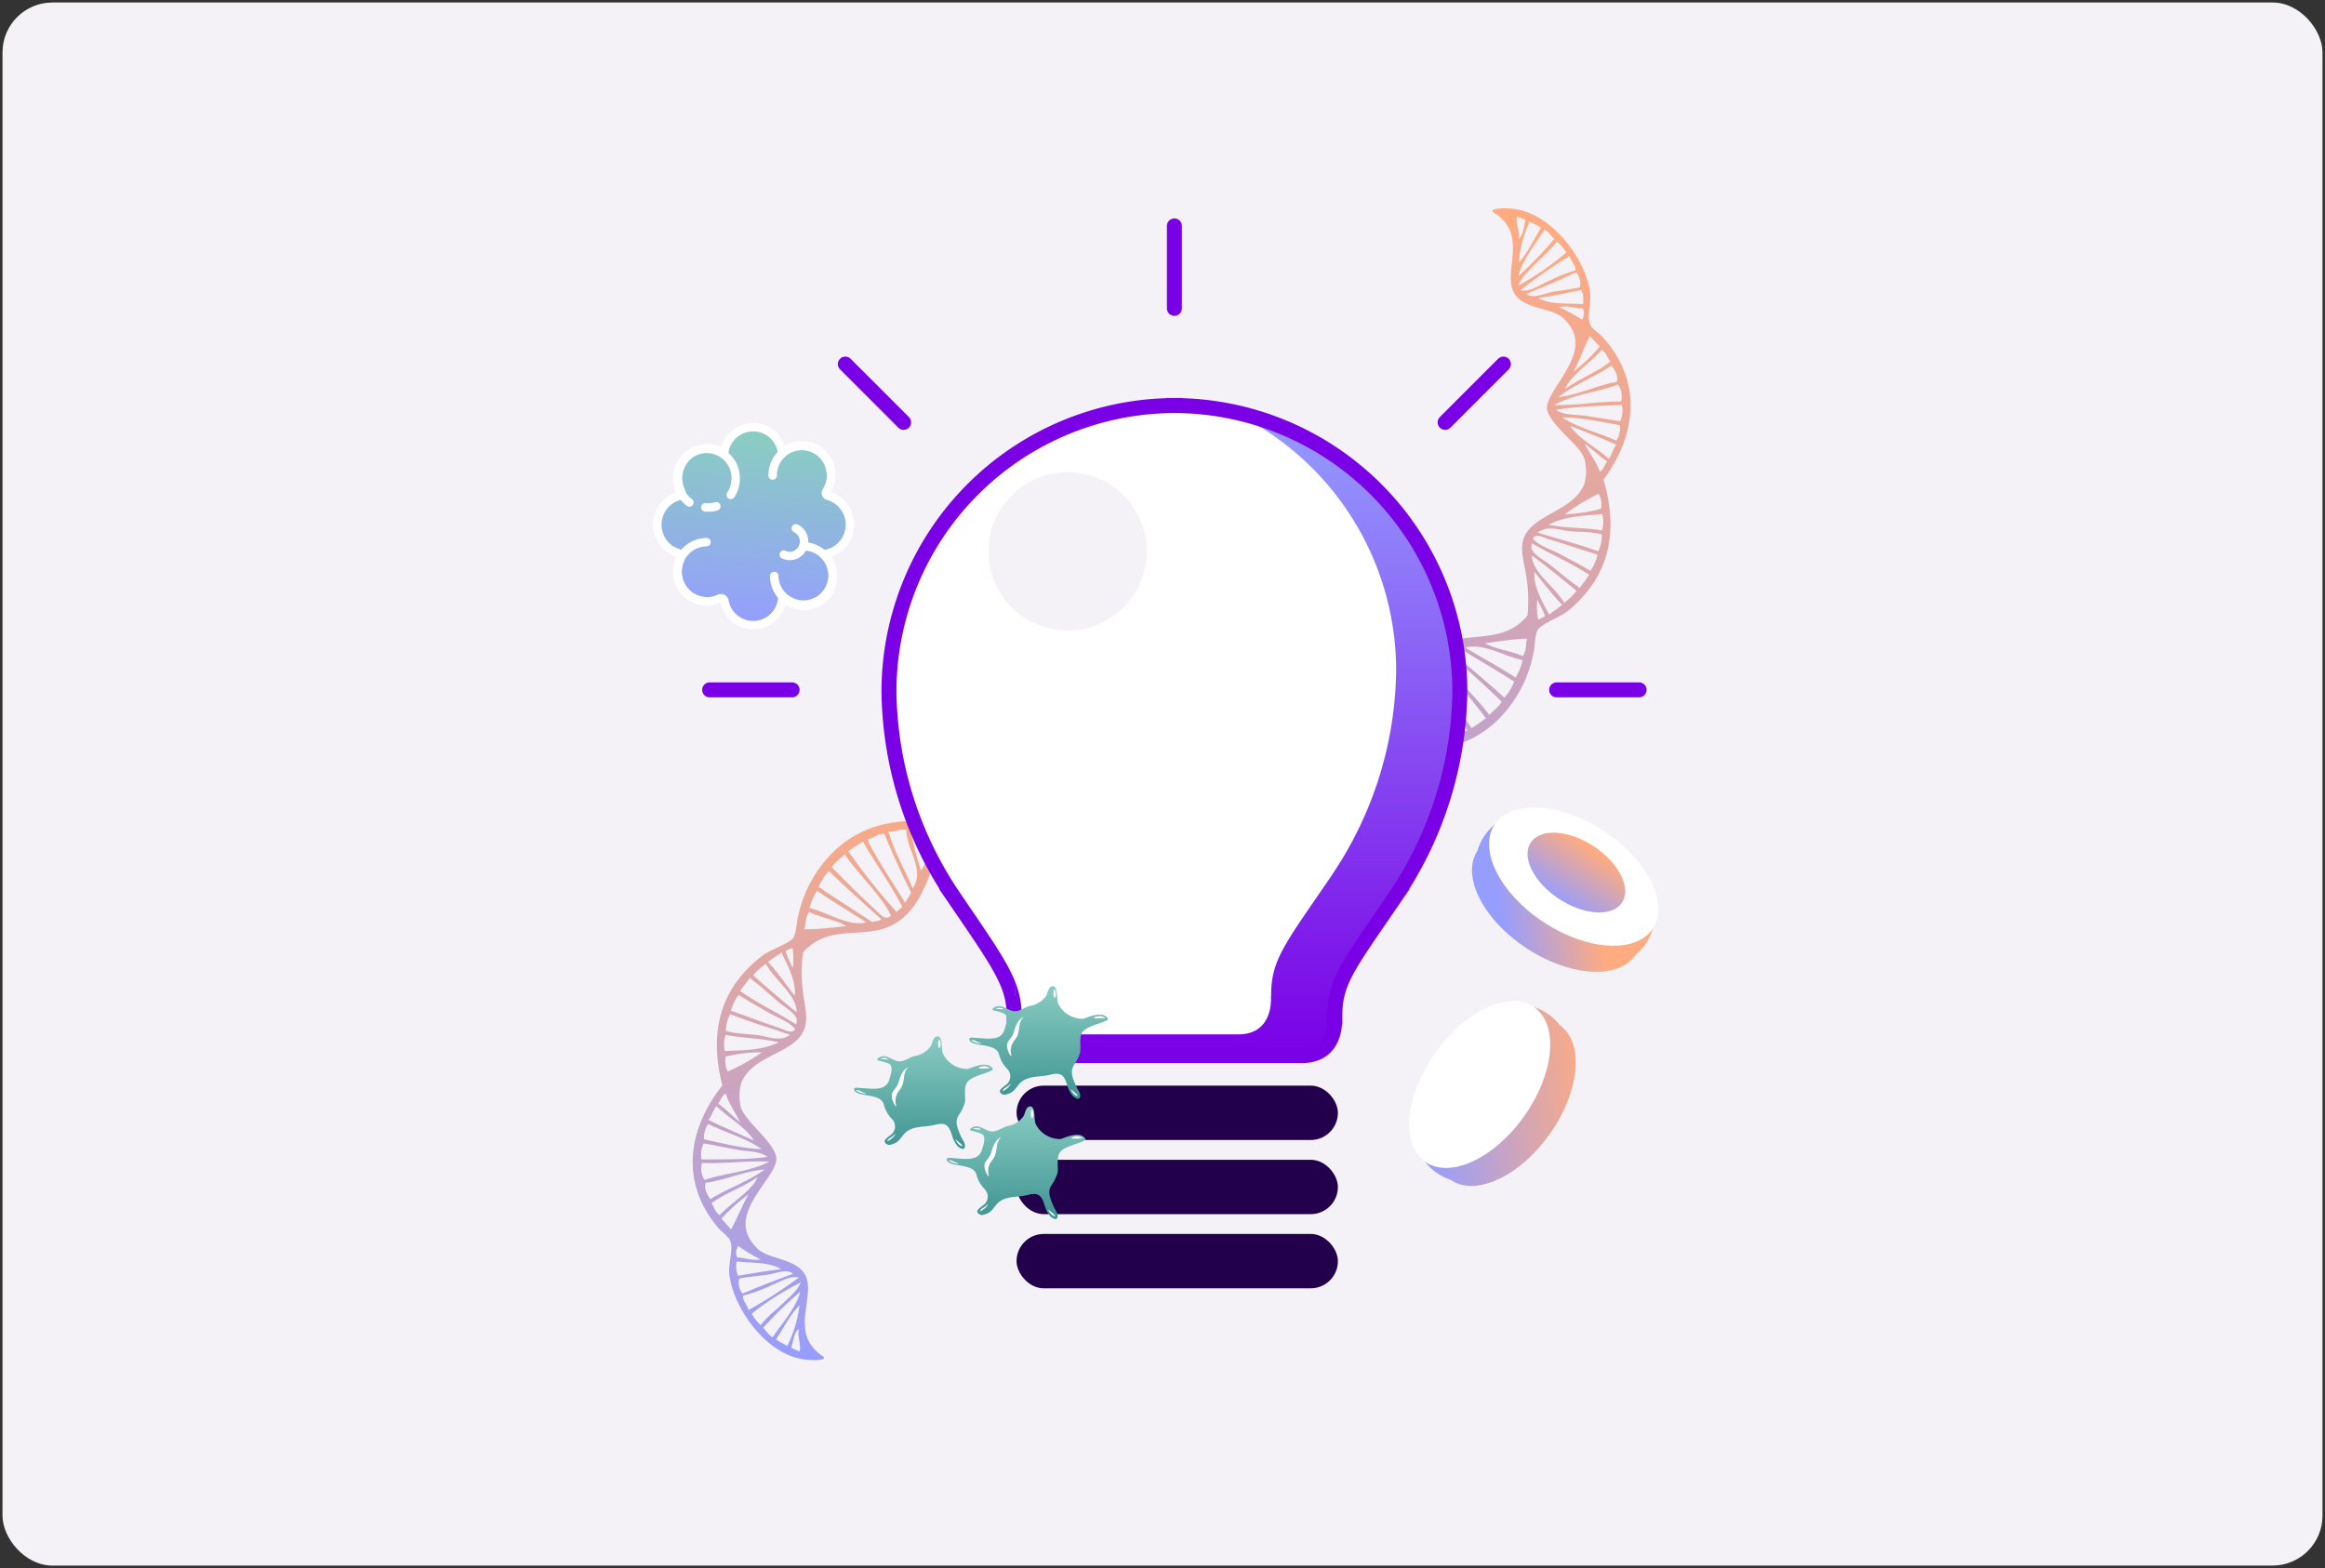 <svg xmlns="http://www.w3.org/2000/svg" xmlns:xlink="http://www.w3.org/1999/xlink" width="465.578" height="314" viewBox="0 0 465.578 314">
  <rect x="0" y="0" width="465.578" height="314" fill="#333333" stroke="none"/>
  <defs>
    <linearGradient id="linear-gradient" x1="0.953" y1="0.007" x2="0.097" y2="0.588" gradientUnits="objectBoundingBox">
      <stop offset="0" stop-color="#959dff"/>
      <stop offset="1" stop-color="#feab81"/>
    </linearGradient>
    <linearGradient id="linear-gradient-2" x1="-0.223" y1="0.3" x2="0.965" y2="0.044" xlink:href="#linear-gradient"/>
    <linearGradient id="linear-gradient-3" x1="0.5" x2="0.5" y2="1" gradientUnits="objectBoundingBox">
      <stop offset="0" stop-color="#959dff"/>
      <stop offset="1" stop-color="#7a00e6"/>
    </linearGradient>
    <linearGradient id="linear-gradient-4" x1="0.5" x2="0.5" y2="1" gradientUnits="objectBoundingBox">
      <stop offset="0" stop-color="#8accc3"/>
      <stop offset="1" stop-color="#3f9492"/>
    </linearGradient>
    <linearGradient id="linear-gradient-7" x1="0.182" y1="0.692" x2="0.704" y2="0.675" xlink:href="#linear-gradient"/>
    <linearGradient id="linear-gradient-8" x1="-0.057" y1="0.535" x2="0.944" y2="0.582" xlink:href="#linear-gradient"/>
    <linearGradient id="linear-gradient-9" x1="0.5" y1="0" x2="0.5" y2="1" xlink:href="#linear-gradient"/>
    <linearGradient id="linear-gradient-11" x1="0.5" y1="0.063" x2="0.439" y2="1" gradientUnits="objectBoundingBox">
      <stop offset="0" stop-color="#8accc3"/>
      <stop offset="1" stop-color="#959dff"/>
    </linearGradient>
  </defs>
  <g id="Products-Specialty-Care-big-CTA-image-DT" transform="translate(-53.5 -1164.5)">
    <rect id="Bg" width="464.578" height="313" rx="10" transform="translate(54 1165)" fill="#f4f2f6" stroke="rgba(0,0,0,0)" stroke-width="1"/>
    <g id="Group_3738" data-name="Group 3738" transform="translate(-118 978.702)">
      <g id="Calque_1" transform="matrix(-0.743, 0.669, -0.669, -0.743, 445.588, 359.58)">
        <path id="Path_5696" data-name="Path 5696" d="M14.164,27.44Q8.134,32.319,2.3,37.393c-.708.285-1.788-.232-2.3.574,3.54,6.647,12.931,7.881,22.968,8.232,3.6,12.026,11.727,21.808,28.139,18.95,1.612-.281,3.915-1.545,5.358-1.34.961.136,2.881,2.479,4.02,3.444,4.089,3.463,8.548,6.666,15.7,6.892A25.546,25.546,0,0,0,91.3,69.358c1.162-.785,2.839-2.533,3.829-2.68,1.459-.214,4.958,1.378,7.081,1.531,11.905.867,18.841-5.739,23.162-13.973,11-1.866,19.587-8.75,19.716-21.245A12.328,12.328,0,0,1,144.9,30.5c.467-2.134,3.369-3.325,4.784-5.36,3.884-5.586,5.111-16.436.574-22.2C149.215,1.472,146-1.43,146.81.835c1.7,8.015-7.5,9.468-8.421,14.356-.672,3.572,3.467,7.049,3.637,10.144.329,6.038-4.2,7.391-9.189,8.614-2.163.53-5.157,1.074-5.933,2.487-1.6,2.916-.113,9.26-1.34,12.06a9.965,9.965,0,0,1-3.446,3.635c-5.31,2.487-11.172-2.45-15.887-.766-2.569.919-3.928,4-5.36,5.934a29.978,29.978,0,0,1-5.358,5.934c-9.177,1-11.381-8.917-20.673-8.232-6.484.479-11.076,5.025-17.227,6.509-4.836-4.592-7-10.659-12.441-13.973-4.966-3.027-12.3-3.141-20.673-3.254C22.987,39,21.3,33.277,18.567,28.972c-.806-1.267-1.633-3.092-3.254-3.254-1.342.042-.446,1.154-1.149,1.723ZM151.788,13.467a9.363,9.363,0,0,1-.191,2.871,57.2,57.2,0,0,1-11.484-1.914c1.69-.892,4.351-.651,6.89-.766A29.443,29.443,0,0,0,151.788,13.467Zm-.191-3.446c.385.572.109,1.805.191,2.68a75.874,75.874,0,0,1-10.335.383C143.943,11.3,148.7,10.772,151.6,10.022Zm0,7.274c-.54.8-.352,2.328-1.149,2.872a34.39,34.39,0,0,0-5.741-2.3c-1.78-.657-4.028-.994-4.977-2.489A101.7,101.7,0,0,1,151.6,17.3Zm-.957-10.529c.207.879.616,1.554.766,2.489-2.558.634-5.573,1.828-8.038,1.914A24.347,24.347,0,0,1,150.639,6.767ZM149.49,4.279A8.3,8.3,0,0,1,150.256,6c-1.1.557-2.393,1.943-3.637,1.723C147.852,6.851,148.307,5.2,149.49,4.279Zm.766,16.27a3.339,3.339,0,0,1-1.531,2.68c-1.566-.921-3.1-2.154-4.784-3.252-1.484-.972-3.676-1.593-3.829-3.254C143.4,18.091,146.8,19.344,150.256,20.549ZM148.533,23.8a4.452,4.452,0,0,1-1.723,2.3c-1.9-2.18-4.8-4.388-5.55-7.081C143.6,20.7,146.085,22.233,148.533,23.8Zm-2.3,2.872a2.448,2.448,0,0,1-1.721,1.531,30.208,30.208,0,0,0-1.531-4.977C144.4,24.042,145.086,25.593,146.236,26.674Zm-2.87,4.977v2.871a33.725,33.725,0,0,1-7.274,0C138.63,33.679,140.838,32.5,143.366,31.652Zm-.191,3.635c.216,1.415-.216,1.445-.383,2.872-3.224-.228-6.721-1.824-10.337-2.3C134.94,34.583,139.748,35.628,143.175,35.287Zm-.766,3.637c-.2,1.332-.532,2.531-1.531,3.063-3.237-2.249-7.464-3.511-10.527-5.934C134.807,36.573,138.182,38.174,142.409,38.924Zm-1.723,3.637a4.1,4.1,0,0,1-1.914,2.871c-3.17-3.147-7-5.636-10.144-8.806C132.82,37.676,136.584,40.787,140.686,42.561Zm-2.3,3.446a4.823,4.823,0,0,1-2.489,2.106c-1.413-1.826-2.791-3.723-4.212-5.552-1.277-1.644-3.05-3.059-3.444-4.977C131.517,39.736,135.164,43.172,138.389,46.007Zm-3.063,2.68a5,5,0,0,1-2.68,1.723c-1.447-3.721-3.564-6.771-4.592-10.912C130.508,41.765,133.085,45.569,135.326,48.687Zm-3.254,2.3c-1.195.145-1.866.812-3.061.957-.145-3.427-1.518-6.648-.957-10.144C129.394,44.859,130.812,47.841,132.072,50.983Zm-4.4-4.592c.337,2.125.322,3.591.766,5.741-.8.034-1.876.8-2.489.383C126.863,50.814,127.028,48.364,127.671,46.39Zm-4.977,9.187a4.153,4.153,0,0,1-1.723,2.489,29.557,29.557,0,0,1-5.934-4.212A41.96,41.96,0,0,1,122.694,55.577Zm-2.3,3.446a5.626,5.626,0,0,1-2.3,2.3c-2.136-2.9-4.851-5.228-6.89-8.232C115.069,54.27,117.582,56.8,120.4,59.023Zm-2.872,2.872a7.618,7.618,0,0,1-2.871,1.914c-1.886-3.855-4.093-7.393-6.124-11.1,2.473.2,3.54,2.749,4.786,4.212C114.741,58.592,116.416,60.013,117.525,61.894Zm-3.444,2.3a8.736,8.736,0,0,1-3.254,1.338c-.682-2.33-1.357-4.436-2.106-6.7-.708-2.14-1.868-4.127-1.723-5.934,1.221-.446,1.708,1.407,2.106,2.106C110.815,58.012,112.479,61.356,114.081,64.191Zm-4.02,1.721a23.845,23.845,0,0,1-3.254.574v-.574c-.377-1.508-.647-4.4-.957-6.7-.291-2.163-1.48-5.025.383-5.743C107.377,57.75,109.088,61.462,110.061,65.912Zm-5.552-10.718c.616,3.448,1.112,7.833,1.531,11.293a12.367,12.367,0,0,1-3.446,0C103.506,62.62,102.176,57.666,104.509,55.194Zm-1.914,2.68c-.19,2.873-.616,5.508-.574,8.613-1.16-.052-2.133-.291-3.252-.383C99.662,62.982,100.472,59.771,102.595,57.874Zm-3.444,4.4A29.163,29.163,0,0,1,98,65.721c-.689.052-.923-.352-1.531-.381A14.268,14.268,0,0,1,99.151,62.277Zm-6.892,4.21c-1.076.584-1.629,1.69-3.063,1.914-.982-2.464-3.036-4.872-3.637-7.081C87.847,62.989,90.163,64.628,92.259,66.487Zm-3.637,2.489a11.5,11.5,0,0,1-3.446,1.531c-.886-3.9-2.069-7.5-3.061-11.293C85.544,61.207,86.4,65.777,88.622,68.975ZM81.158,58.449c1.078,4.154,2.253,8.209,3.254,12.441a10.3,10.3,0,0,1-3.637.957c-.324-4.845-.833-9.5-1.34-14.164C80.27,57.677,80.482,58.293,81.158,58.449Zm-2.106,1.34c.324,3.6.616,7.732.766,12.25-.923.354-2.424.13-3.637.191.691-4.859.044-11.057,1.34-15.313C79.148,56.81,78.966,58.826,79.052,59.789Zm-4.4-3.063h1.531a120.464,120.464,0,0,1-.957,15.5,25.016,25.016,0,0,1-3.446-.574C72.821,66.764,73.4,61.408,74.649,56.726Zm-3.254.957c.672-.35,1.57-.473,2.3-.766-.955,4.849-1.551,10.062-2.872,14.547-.907-.687-2.584-.6-3.252-1.531C68.935,65.941,70.3,61.95,71.4,57.683Zm-.766.383c-1.363,3.869-2.24,8.224-4.018,11.676-.8-.854-2.19-1.128-2.871-2.106C66.343,64.754,66.223,59.145,70.629,58.066ZM66.994,59.6a58.382,58.382,0,0,1-4.02,7.655,12.847,12.847,0,0,0-2.489-2.1C62.283,62.926,63.757,60.38,66.994,59.6Zm-8.232,3.446c1.135-.335,2.571-1.382,3.637-1.149-1.076.645-1.384,2.062-2.68,2.489A15.818,15.818,0,0,0,58.762,63.043Zm-6.7-5.743c.858,1.629,2.263,2.713,2.487,4.977a11.187,11.187,0,0,1-3.444.957C51.348,61.178,51.316,58.849,52.064,57.3Zm-2.871-3.254c3.2,1.42,1.091,6.308.766,9.572-1.2-.188-1.987.186-3.637.191C47.252,60.528,48.278,57.342,49.193,54.046Zm-2.3-2.871c.5.777,1.424,1.129,1.723,2.106-1.03,3.564-2.251,6.938-3.254,10.529-1.426.149-2.282-.27-3.637-.191C43.4,59.421,44.95,55.1,46.9,51.174Zm-3.063-2.1a3.978,3.978,0,0,1,2.3,1.721c-1.995,4.068-3.452,8.672-5.552,12.635-1-.341-2.039-.641-3.061-.957C39.422,57.8,41.886,53.693,43.833,49.07Zm-2.871-1.531c.561.653,1.993.431,2.3,1.34q-3.414,6.346-6.507,13.016c-1.384-.212-2.1-1.091-3.063-1.723C36.229,56.075,38.285,51.5,40.961,47.539Zm-4.018-.766a14.449,14.449,0,0,1,2.87.574A79.478,79.478,0,0,1,32.731,59.6c-.559-.972-1.7-1.359-2.106-2.489C32.881,53.812,34.8,50.181,36.943,46.773Zm-4.02-.383a27.109,27.109,0,0,0,3.063.191,67.907,67.907,0,0,1-6.126,9.953c-.3-1.283-1.541-1.644-1.531-2.871C28.346,51.72,32.3,47.69,32.923,46.39Zm-5.169,0h3.829a35.331,35.331,0,0,1-4.02,6.315,33.5,33.5,0,0,1-1.34-3.252C26.663,48.36,27.352,47.52,27.754,46.39Zm-2.68-.191H26.8c-.2.888-.423,1.746-1.149,2.106C25.623,47.435,25.181,46.986,25.074,46.2ZM22.2,42.753c-.042.616.337.81.191,1.531-1.093-.241-1.6.128-2.68-.383C20.715,43.689,21.155,42.916,22.2,42.753Zm-1.34-4.212a18.161,18.161,0,0,1,.957,3.254c-1.849,1.4-4.646,3.176-7.466,1.531C16.63,41.836,18.611,40.054,20.864,38.541Zm-1.34-4.018c.228,1.11.944,1.734.957,3.061-3.046,1.822-6.151,6.987-10.72,5.169.871-1.673,2.877-2.87,4.594-4.212S17.771,35.653,19.524,34.523ZM17.8,30.886c.377,1.024.978,1.828,1.34,2.872-3.754,2.753-7.125,5.888-11.1,8.421A12.494,12.494,0,0,0,5.552,41.03,111.687,111.687,0,0,1,17.8,30.886Zm-2.489-3.254c.105.636,2.052,1.522,1.914,2.489-.071.494-2.322,1.888-3.063,2.489C11.006,35.17,6.729,38.7,4.4,40.264c-.551-.726-1.648-.9-1.914-1.914,4.3-3.545,8.306-7.389,12.824-10.718Z" transform="translate(0 0)" fill="url(#linear-gradient)"/>
      </g>
      <g id="Calque_1-2" data-name="Calque_1" transform="translate(364.745 329.926) rotate(-44)">
        <path id="Path_5696-2" data-name="Path 5696" d="M14.164,27.44Q8.134,32.319,2.3,37.393c-.708.285-1.788-.232-2.3.574,3.54,6.647,12.931,7.881,22.968,8.232,3.6,12.026,11.727,21.808,28.139,18.95,1.612-.281,3.915-1.545,5.358-1.34.961.136,2.881,2.479,4.02,3.444,4.089,3.463,8.548,6.666,15.7,6.892A25.546,25.546,0,0,0,91.3,69.358c1.162-.785,2.839-2.533,3.829-2.68,1.459-.214,4.958,1.378,7.081,1.531,11.905.867,18.841-5.739,23.162-13.973,11-1.866,19.587-8.75,19.716-21.245A12.328,12.328,0,0,1,144.9,30.5c.467-2.134,3.369-3.325,4.784-5.36,3.884-5.586,5.111-16.436.574-22.2C149.215,1.472,146-1.43,146.81.835c1.7,8.015-7.5,9.468-8.421,14.356-.672,3.572,3.467,7.049,3.637,10.144.329,6.038-4.2,7.391-9.189,8.614-2.163.53-5.157,1.074-5.933,2.487-1.6,2.916-.113,9.26-1.34,12.06a9.965,9.965,0,0,1-3.446,3.635c-5.31,2.487-11.172-2.45-15.887-.766-2.569.919-3.928,4-5.36,5.934a29.978,29.978,0,0,1-5.358,5.934c-9.177,1-11.381-8.917-20.673-8.232-6.484.479-11.076,5.025-17.227,6.509-4.836-4.592-7-10.659-12.441-13.973-4.966-3.027-12.3-3.141-20.673-3.254C22.987,39,21.3,33.277,18.567,28.972c-.806-1.267-1.633-3.092-3.254-3.254-1.342.042-.446,1.154-1.149,1.723ZM151.788,13.467a9.363,9.363,0,0,1-.191,2.871,57.2,57.2,0,0,1-11.484-1.914c1.69-.892,4.351-.651,6.89-.766A29.443,29.443,0,0,0,151.788,13.467Zm-.191-3.446c.385.572.109,1.805.191,2.68a75.874,75.874,0,0,1-10.335.383C143.943,11.3,148.7,10.772,151.6,10.022Zm0,7.274c-.54.8-.352,2.328-1.149,2.872a34.39,34.39,0,0,0-5.741-2.3c-1.78-.657-4.028-.994-4.977-2.489A101.7,101.7,0,0,1,151.6,17.3Zm-.957-10.529c.207.879.616,1.554.766,2.489-2.558.634-5.573,1.828-8.038,1.914A24.347,24.347,0,0,1,150.639,6.767ZM149.49,4.279A8.3,8.3,0,0,1,150.256,6c-1.1.557-2.393,1.943-3.637,1.723C147.852,6.851,148.307,5.2,149.49,4.279Zm.766,16.27a3.339,3.339,0,0,1-1.531,2.68c-1.566-.921-3.1-2.154-4.784-3.252-1.484-.972-3.676-1.593-3.829-3.254C143.4,18.091,146.8,19.344,150.256,20.549ZM148.533,23.8a4.452,4.452,0,0,1-1.723,2.3c-1.9-2.18-4.8-4.388-5.55-7.081C143.6,20.7,146.085,22.233,148.533,23.8Zm-2.3,2.872a2.448,2.448,0,0,1-1.721,1.531,30.208,30.208,0,0,0-1.531-4.977C144.4,24.042,145.086,25.593,146.236,26.674Zm-2.87,4.977v2.871a33.725,33.725,0,0,1-7.274,0C138.63,33.679,140.838,32.5,143.366,31.652Zm-.191,3.635c.216,1.415-.216,1.445-.383,2.872-3.224-.228-6.721-1.824-10.337-2.3C134.94,34.583,139.748,35.628,143.175,35.287Zm-.766,3.637c-.2,1.332-.532,2.531-1.531,3.063-3.237-2.249-7.464-3.511-10.527-5.934C134.807,36.573,138.182,38.174,142.409,38.924Zm-1.723,3.637a4.1,4.1,0,0,1-1.914,2.871c-3.17-3.147-7-5.636-10.144-8.806C132.82,37.676,136.584,40.787,140.686,42.561Zm-2.3,3.446a4.823,4.823,0,0,1-2.489,2.106c-1.413-1.826-2.791-3.723-4.212-5.552-1.277-1.644-3.05-3.059-3.444-4.977C131.517,39.736,135.164,43.172,138.389,46.007Zm-3.063,2.68a5,5,0,0,1-2.68,1.723c-1.447-3.721-3.564-6.771-4.592-10.912C130.508,41.765,133.085,45.569,135.326,48.687Zm-3.254,2.3c-1.195.145-1.866.812-3.061.957-.145-3.427-1.518-6.648-.957-10.144C129.394,44.859,130.812,47.841,132.072,50.983Zm-4.4-4.592c.337,2.125.322,3.591.766,5.741-.8.034-1.876.8-2.489.383C126.863,50.814,127.028,48.364,127.671,46.39Zm-4.977,9.187a4.153,4.153,0,0,1-1.723,2.489,29.557,29.557,0,0,1-5.934-4.212A41.96,41.96,0,0,1,122.694,55.577Zm-2.3,3.446a5.626,5.626,0,0,1-2.3,2.3c-2.136-2.9-4.851-5.228-6.89-8.232C115.069,54.27,117.582,56.8,120.4,59.023Zm-2.872,2.872a7.618,7.618,0,0,1-2.871,1.914c-1.886-3.855-4.093-7.393-6.124-11.1,2.473.2,3.54,2.749,4.786,4.212C114.741,58.592,116.416,60.013,117.525,61.894Zm-3.444,2.3a8.736,8.736,0,0,1-3.254,1.338c-.682-2.33-1.357-4.436-2.106-6.7-.708-2.14-1.868-4.127-1.723-5.934,1.221-.446,1.708,1.407,2.106,2.106C110.815,58.012,112.479,61.356,114.081,64.191Zm-4.02,1.721a23.845,23.845,0,0,1-3.254.574v-.574c-.377-1.508-.647-4.4-.957-6.7-.291-2.163-1.48-5.025.383-5.743C107.377,57.75,109.088,61.462,110.061,65.912Zm-5.552-10.718c.616,3.448,1.112,7.833,1.531,11.293a12.367,12.367,0,0,1-3.446,0C103.506,62.62,102.176,57.666,104.509,55.194Zm-1.914,2.68c-.19,2.873-.616,5.508-.574,8.613-1.16-.052-2.133-.291-3.252-.383C99.662,62.982,100.472,59.771,102.595,57.874Zm-3.444,4.4A29.163,29.163,0,0,1,98,65.721c-.689.052-.923-.352-1.531-.381A14.268,14.268,0,0,1,99.151,62.277Zm-6.892,4.21c-1.076.584-1.629,1.69-3.063,1.914-.982-2.464-3.036-4.872-3.637-7.081C87.847,62.989,90.163,64.628,92.259,66.487Zm-3.637,2.489a11.5,11.5,0,0,1-3.446,1.531c-.886-3.9-2.069-7.5-3.061-11.293C85.544,61.207,86.4,65.777,88.622,68.975ZM81.158,58.449c1.078,4.154,2.253,8.209,3.254,12.441a10.3,10.3,0,0,1-3.637.957c-.324-4.845-.833-9.5-1.34-14.164C80.27,57.677,80.482,58.293,81.158,58.449Zm-2.106,1.34c.324,3.6.616,7.732.766,12.25-.923.354-2.424.13-3.637.191.691-4.859.044-11.057,1.34-15.313C79.148,56.81,78.966,58.826,79.052,59.789Zm-4.4-3.063h1.531a120.464,120.464,0,0,1-.957,15.5,25.016,25.016,0,0,1-3.446-.574C72.821,66.764,73.4,61.408,74.649,56.726Zm-3.254.957c.672-.35,1.57-.473,2.3-.766-.955,4.849-1.551,10.062-2.872,14.547-.907-.687-2.584-.6-3.252-1.531C68.935,65.941,70.3,61.95,71.4,57.683Zm-.766.383c-1.363,3.869-2.24,8.224-4.018,11.676-.8-.854-2.19-1.128-2.871-2.106C66.343,64.754,66.223,59.145,70.629,58.066ZM66.994,59.6a58.382,58.382,0,0,1-4.02,7.655,12.847,12.847,0,0,0-2.489-2.1C62.283,62.926,63.757,60.38,66.994,59.6Zm-8.232,3.446c1.135-.335,2.571-1.382,3.637-1.149-1.076.645-1.384,2.062-2.68,2.489A15.818,15.818,0,0,0,58.762,63.043Zm-6.7-5.743c.858,1.629,2.263,2.713,2.487,4.977a11.187,11.187,0,0,1-3.444.957C51.348,61.178,51.316,58.849,52.064,57.3Zm-2.871-3.254c3.2,1.42,1.091,6.308.766,9.572-1.2-.188-1.987.186-3.637.191C47.252,60.528,48.278,57.342,49.193,54.046Zm-2.3-2.871c.5.777,1.424,1.129,1.723,2.106-1.03,3.564-2.251,6.938-3.254,10.529-1.426.149-2.282-.27-3.637-.191C43.4,59.421,44.95,55.1,46.9,51.174Zm-3.063-2.1a3.978,3.978,0,0,1,2.3,1.721c-1.995,4.068-3.452,8.672-5.552,12.635-1-.341-2.039-.641-3.061-.957C39.422,57.8,41.886,53.693,43.833,49.07Zm-2.871-1.531c.561.653,1.993.431,2.3,1.34q-3.414,6.346-6.507,13.016c-1.384-.212-2.1-1.091-3.063-1.723C36.229,56.075,38.285,51.5,40.961,47.539Zm-4.018-.766a14.449,14.449,0,0,1,2.87.574A79.478,79.478,0,0,1,32.731,59.6c-.559-.972-1.7-1.359-2.106-2.489C32.881,53.812,34.8,50.181,36.943,46.773Zm-4.02-.383a27.109,27.109,0,0,0,3.063.191,67.907,67.907,0,0,1-6.126,9.953c-.3-1.283-1.541-1.644-1.531-2.871C28.346,51.72,32.3,47.69,32.923,46.39Zm-5.169,0h3.829a35.331,35.331,0,0,1-4.02,6.315,33.5,33.5,0,0,1-1.34-3.252C26.663,48.36,27.352,47.52,27.754,46.39Zm-2.68-.191H26.8c-.2.888-.423,1.746-1.149,2.106C25.623,47.435,25.181,46.986,25.074,46.2ZM22.2,42.753c-.042.616.337.81.191,1.531-1.093-.241-1.6.128-2.68-.383C20.715,43.689,21.155,42.916,22.2,42.753Zm-1.34-4.212a18.161,18.161,0,0,1,.957,3.254c-1.849,1.4-4.646,3.176-7.466,1.531C16.63,41.836,18.611,40.054,20.864,38.541Zm-1.34-4.018c.228,1.11.944,1.734.957,3.061-3.046,1.822-6.151,6.987-10.72,5.169.871-1.673,2.877-2.87,4.594-4.212S17.771,35.653,19.524,34.523ZM17.8,30.886c.377,1.024.978,1.828,1.34,2.872-3.754,2.753-7.125,5.888-11.1,8.421A12.494,12.494,0,0,0,5.552,41.03,111.687,111.687,0,0,1,17.8,30.886Zm-2.489-3.254c.105.636,2.052,1.522,1.914,2.489-.071.494-2.322,1.888-3.063,2.489C11.006,35.17,6.729,38.7,4.4,40.264c-.551-.726-1.648-.9-1.914-1.914,4.3-3.545,8.306-7.389,12.824-10.718Z" transform="translate(0 0)" fill="url(#linear-gradient-2)"/>
      </g>
      <g id="bulbs" transform="translate(313.607 231.037)">
        <path id="Path_5661" data-name="Path 5661" d="M127.816,54.034,152.5,79.907l5.379,36.471-30.062,59.436-52.56,1.164-1.878-3v-6.692l-3.231-6.715-7.456-11.28-8.079-13.818L49,116.378l-.669-16.806,6.278-18.837L63.675,67.38l11.58-10.293,15.8-6.621,17.337-1.85,14.785,2.622Z" transform="translate(-12.755 -12.921)" fill="#fff"/>
        <path id="Path_5659" data-name="Path 5659" d="M175.418,114.456A57.308,57.308,0,0,0,129.706,58.34a57.286,57.286,0,0,1,32.962,51.866,74.616,74.616,0,0,1-12.911,41.029h.017c-9.647,14.11-12.172,16.983-12.138,24.191h-.051s.756,7.65-6.536,7.65H95.842l-5.312.026c-3.6,0-4.258-2.8-4.352-4.25-.034-.484.026.246.026.824,0,5.287,3.111,6.91,5.032,7.42.034.008.068.017.11.025.085.026.178.042.255.059s.161.034.238.043a.108.108,0,0,1,.051.008h0a6.707,6.707,0,0,0,.841.094H143.8c7.293,0,6.536-7.65,6.536-7.65h.051c-.034-7.2,2.49-10.072,12.138-24.191h-.017A74.685,74.685,0,0,0,175.418,114.456Z" transform="translate(-25.199 -21.188)" fill="url(#linear-gradient-3)"/>
        <path id="Path_5650" data-name="Path 5650" d="M171,114.245A57.3,57.3,0,0,0,114,56.947V56.93c-.051,0-.1.009-.162.009s-.1-.009-.161-.009v.017a57.3,57.3,0,0,0-56.992,57.3A74.616,74.616,0,0,0,69.6,155.273h-.017c9.656,14.11,12.189,17.62,12.189,24.191,0,7.65,6.536,7.65,6.536,7.65h51.067c7.293,0,6.536-7.65,6.536-7.65h.051c-.034-7.2,2.49-10.072,12.138-24.191h-.017A74.685,74.685,0,0,0,171,114.245Z" transform="translate(-20.777 -20.976)" fill="none" stroke="#7a00e6" stroke-width="3"/>
        <circle id="Ellipse_1100" data-name="Ellipse 1100" cx="15.852" cy="15.852" r="15.852" transform="translate(55.82 49.315)" fill="#f4f2f6"/>
        <path id="Path_5660" data-name="Path 5660" d="M86.34,195.455h.051S86.374,188.256,86.34,195.455Z" transform="translate(-25.225 -41.277)" fill="#f3a409"/>
        <path id="Path_5662" data-name="Path 5662" d="M119.056,21.464V4.955" transform="translate(-25.995 -4.955)" fill="none" stroke="#7a00e6" stroke-linecap="round" stroke-width="3"/>
        <path id="Path_5663" data-name="Path 5663" d="M0,16.509V0" transform="translate(16.509 92.902) rotate(90)" fill="none" stroke="#7a00e6" stroke-linecap="round" stroke-width="3"/>
        <path id="Path_5664" data-name="Path 5664" d="M0,16.509V0" transform="translate(186.119 92.902) rotate(90)" fill="none" stroke="#7a00e6" stroke-linecap="round" stroke-width="3"/>
        <path id="Path_5665" data-name="Path 5665" d="M0,16.509V0" transform="translate(38.841 39.338) rotate(135)" fill="none" stroke="#7a00e6" stroke-linecap="round" stroke-width="3"/>
        <path id="Path_5666" data-name="Path 5666" d="M0,16.509V0" transform="translate(158.95 27.664) rotate(45)" fill="none" stroke="#7a00e6" stroke-linecap="round" stroke-width="3"/>
        <rect id="Rectangle_2477" data-name="Rectangle 2477" width="64.351" height="10.89" rx="5.445" transform="translate(61.456 172.152)" fill="#23004c"/>
        <rect id="Rectangle_2478" data-name="Rectangle 2478" width="64.351" height="10.89" rx="5.445" transform="translate(61.456 201.852)" fill="#23004c"/>
        <rect id="Rectangle_2479" data-name="Rectangle 2479" width="64.351" height="10.89" rx="5.445" transform="translate(61.456 187.002)" fill="#23004c"/>
      </g>
      <g id="Group_3734" data-name="Group 3734" transform="translate(342.543 383.27)">
        <g id="Group_3730" data-name="Group 3730" transform="translate(23.076 0)">
          <path id="Path_4385" data-name="Path 4385" d="M600.517,224.189c-1.094-1.9-4.629-.015-4.995,0a5.456,5.456,0,0,1-5-3.068c-.277-1-.122-1.653-.351-2.661-.08-.354-.342-.913-.835-.8-.806.187-.886,1.347-1.222,1.944a4.923,4.923,0,0,1-3.279,2.007c-1.139.318-2.224,1.317-3.458,1-1.329-.342-2.432-1.6-3.809-.577a.334.334,0,0,0-.157.312l.018.074a.092.092,0,0,0,.056.062,14.26,14.26,0,0,1,2.188.639c1.115.529.36,2.358.039,3.455a2.344,2.344,0,0,1-1.3,1.323c-1.421.488-2.809.152-4.248.131-.312,0-1.629-.342-1.383.416.146.446.9.672,1.305.782,1.543.416,4.242.339,4.629,2.188a6.413,6.413,0,0,0,1.626,2.809,2.12,2.12,0,0,1-.181,3.125,7.265,7.265,0,0,0-1.3,1.13c-.063.538.383.865.942.931a5.422,5.422,0,0,0,1.055-.324c1.106-.473,1.484-1.659,2.426-2.355,1.4-1.029,3.214-.931,4.828-1.177.913-.14,2.022-.6,2.893-.214.726.318,1.023,1.222,1.276,1.9a5.776,5.776,0,0,0,1.261,2.5c.2.152,1.017.734,1.269.327.491-.788-.452-1.793-.722-2.479-.5-1.273-1.237-2.593-.494-3.975a9.41,9.41,0,0,0,1.335-2.679c.226-1.3-.36-3.172.624-4.275,1.094-1.228,5.286-1.915,4.959-2.483Z" transform="translate(-572.757 -217.648)" fill="url(#linear-gradient-4)"/>
          <path id="Path_4386" data-name="Path 4386" d="M601.265,238.413c-1.338.829-1.54,1.95-1.98,3.288-.258.8-1.044,1.335-1.263,2.15a3.562,3.562,0,0,0,.749,2.343c.039.062.146-.027.128-.086a3.27,3.27,0,0,1,.591-3.006,4.743,4.743,0,0,0,.63-1.032c.473-1.228.137-2.584,1.174-3.6.039-.039.021-.1-.033-.059Z" transform="translate(-590.481 -232.231)" fill="#fff"/>
          <path id="Path_4387" data-name="Path 4387" d="M596.639,283.624a6.474,6.474,0,0,1-.91.69,1.59,1.59,0,0,0-.609.621c-.021.054.036.071.074.054a4.006,4.006,0,0,0,1.519-1.314c.045-.065-.024-.1-.071-.051Z" transform="translate(-588.468 -263.992)" fill="#fff"/>
          <path id="Path_4388" data-name="Path 4388" d="M575.9,254.518a6.256,6.256,0,0,1-1.055-.434,1.561,1.561,0,0,0-.847-.208c-.056.009-.044.068-.009.092a4,4,0,0,0,1.9.639c.077.006.077-.071.006-.086Z" transform="translate(-573.602 -243.097)" fill="#fff"/>
          <path id="Path_4389" data-name="Path 4389" d="M590.52,232.362a1.651,1.651,0,0,1,1.365,0C592.5,232.712,590.52,232.362,590.52,232.362Z" transform="translate(-585.239 -227.877)" fill="#fff"/>
          <path id="Path_4390" data-name="Path 4390" d="M629.349,220.309s.2-1.2.482.22C630.006,221.421,629.281,222.307,629.349,220.309Z" transform="translate(-612.521 -219.185)" fill="#fff"/>
          <path id="Path_4391" data-name="Path 4391" d="M658.95,238.169a2.035,2.035,0,0,0-2.019-.2C655.813,238.475,658.95,238.169,658.95,238.169Z" transform="translate(-631.737 -231.797)" fill="#fff"/>
          <path id="Path_4392" data-name="Path 4392" d="M640.95,287.07s.506,1.142,1.252,1.338S640.95,287.07,640.95,287.07Z" transform="translate(-620.676 -266.43)" fill="#fff"/>
        </g>
        <g id="Group_3731" data-name="Group 3731" transform="translate(0 10.034)">
          <path id="Path_4385-2" data-name="Path 4385" d="M600.517,224.189c-1.094-1.9-4.629-.015-4.995,0a5.456,5.456,0,0,1-5-3.068c-.277-1-.122-1.653-.351-2.661-.08-.354-.342-.913-.835-.8-.806.187-.886,1.347-1.222,1.944a4.923,4.923,0,0,1-3.279,2.007c-1.139.318-2.224,1.317-3.458,1-1.329-.342-2.432-1.6-3.809-.577a.334.334,0,0,0-.157.312l.018.074a.092.092,0,0,0,.056.062,14.26,14.26,0,0,1,2.188.639c1.115.529.36,2.358.039,3.455a2.344,2.344,0,0,1-1.3,1.323c-1.421.488-2.809.152-4.248.131-.312,0-1.629-.342-1.383.416.146.446.9.672,1.305.782,1.543.416,4.242.339,4.629,2.188a6.413,6.413,0,0,0,1.626,2.809,2.12,2.12,0,0,1-.181,3.125,7.265,7.265,0,0,0-1.3,1.13c-.063.538.383.865.942.931a5.422,5.422,0,0,0,1.055-.324c1.106-.473,1.484-1.659,2.426-2.355,1.4-1.029,3.214-.931,4.828-1.177.913-.14,2.022-.6,2.893-.214.726.318,1.023,1.222,1.276,1.9a5.776,5.776,0,0,0,1.261,2.5c.2.152,1.017.734,1.269.327.491-.788-.452-1.793-.722-2.479-.5-1.273-1.237-2.593-.494-3.975a9.41,9.41,0,0,0,1.335-2.679c.226-1.3-.36-3.172.624-4.275,1.094-1.228,5.286-1.915,4.959-2.483Z" transform="translate(-572.757 -217.648)" fill="url(#linear-gradient-4)"/>
          <path id="Path_4386-2" data-name="Path 4386" d="M601.265,238.413c-1.338.829-1.54,1.95-1.98,3.288-.258.8-1.044,1.335-1.263,2.15a3.562,3.562,0,0,0,.749,2.343c.039.062.146-.027.128-.086a3.27,3.27,0,0,1,.591-3.006,4.743,4.743,0,0,0,.63-1.032c.473-1.228.137-2.584,1.174-3.6.039-.039.021-.1-.033-.059Z" transform="translate(-590.481 -232.231)" fill="#fff"/>
          <path id="Path_4387-2" data-name="Path 4387" d="M596.639,283.624a6.474,6.474,0,0,1-.91.69,1.59,1.59,0,0,0-.609.621c-.021.054.036.071.074.054a4.006,4.006,0,0,0,1.519-1.314c.045-.065-.024-.1-.071-.051Z" transform="translate(-588.468 -263.992)" fill="#fff"/>
          <path id="Path_4388-2" data-name="Path 4388" d="M575.9,254.518a6.256,6.256,0,0,1-1.055-.434,1.561,1.561,0,0,0-.847-.208c-.056.009-.044.068-.009.092a4,4,0,0,0,1.9.639c.077.006.077-.071.006-.086Z" transform="translate(-573.602 -243.097)" fill="#fff"/>
          <path id="Path_4389-2" data-name="Path 4389" d="M590.52,232.362a1.651,1.651,0,0,1,1.365,0C592.5,232.712,590.52,232.362,590.52,232.362Z" transform="translate(-585.239 -227.877)" fill="#fff"/>
          <path id="Path_4390-2" data-name="Path 4390" d="M629.349,220.309s.2-1.2.482.22C630.006,221.421,629.281,222.307,629.349,220.309Z" transform="translate(-612.521 -219.185)" fill="#fff"/>
          <path id="Path_4391-2" data-name="Path 4391" d="M658.95,238.169a2.035,2.035,0,0,0-2.019-.2C655.813,238.475,658.95,238.169,658.95,238.169Z" transform="translate(-631.737 -231.797)" fill="#fff"/>
          <path id="Path_4392-2" data-name="Path 4392" d="M640.95,287.07s.506,1.142,1.252,1.338S640.95,287.07,640.95,287.07Z" transform="translate(-620.676 -266.43)" fill="#fff"/>
        </g>
        <g id="Group_3732" data-name="Group 3732" transform="translate(18.561 24.08)">
          <path id="Path_4385-3" data-name="Path 4385" d="M600.517,224.189c-1.094-1.9-4.629-.015-4.995,0a5.456,5.456,0,0,1-5-3.068c-.277-1-.122-1.653-.351-2.661-.08-.354-.342-.913-.835-.8-.806.187-.886,1.347-1.222,1.944a4.923,4.923,0,0,1-3.279,2.007c-1.139.318-2.224,1.317-3.458,1-1.329-.342-2.432-1.6-3.809-.577a.334.334,0,0,0-.157.312l.018.074a.092.092,0,0,0,.056.062,14.26,14.26,0,0,1,2.188.639c1.115.529.36,2.358.039,3.455a2.344,2.344,0,0,1-1.3,1.323c-1.421.488-2.809.152-4.248.131-.312,0-1.629-.342-1.383.416.146.446.9.672,1.305.782,1.543.416,4.242.339,4.629,2.188a6.413,6.413,0,0,0,1.626,2.809,2.12,2.12,0,0,1-.181,3.125,7.265,7.265,0,0,0-1.3,1.13c-.063.538.383.865.942.931a5.422,5.422,0,0,0,1.055-.324c1.106-.473,1.484-1.659,2.426-2.355,1.4-1.029,3.214-.931,4.828-1.177.913-.14,2.022-.6,2.893-.214.726.318,1.023,1.222,1.276,1.9a5.776,5.776,0,0,0,1.261,2.5c.2.152,1.017.734,1.269.327.491-.788-.452-1.793-.722-2.479-.5-1.273-1.237-2.593-.494-3.975a9.41,9.41,0,0,0,1.335-2.679c.226-1.3-.36-3.172.624-4.275,1.094-1.228,5.286-1.915,4.959-2.483Z" transform="translate(-572.757 -217.648)" fill="url(#linear-gradient-4)"/>
          <path id="Path_4386-3" data-name="Path 4386" d="M601.265,238.413c-1.338.829-1.54,1.95-1.98,3.288-.258.8-1.044,1.335-1.263,2.15a3.562,3.562,0,0,0,.749,2.343c.039.062.146-.027.128-.086a3.27,3.27,0,0,1,.591-3.006,4.743,4.743,0,0,0,.63-1.032c.473-1.228.137-2.584,1.174-3.6.039-.039.021-.1-.033-.059Z" transform="translate(-590.481 -232.231)" fill="#fff"/>
          <path id="Path_4387-3" data-name="Path 4387" d="M596.639,283.624a6.474,6.474,0,0,1-.91.69,1.59,1.59,0,0,0-.609.621c-.021.054.036.071.074.054a4.006,4.006,0,0,0,1.519-1.314c.045-.065-.024-.1-.071-.051Z" transform="translate(-588.468 -263.992)" fill="#fff"/>
          <path id="Path_4388-3" data-name="Path 4388" d="M575.9,254.518a6.256,6.256,0,0,1-1.055-.434,1.561,1.561,0,0,0-.847-.208c-.056.009-.044.068-.009.092a4,4,0,0,0,1.9.639c.077.006.077-.071.006-.086Z" transform="translate(-573.602 -243.097)" fill="#fff"/>
          <path id="Path_4389-3" data-name="Path 4389" d="M590.52,232.362a1.651,1.651,0,0,1,1.365,0C592.5,232.712,590.52,232.362,590.52,232.362Z" transform="translate(-585.239 -227.877)" fill="#fff"/>
          <path id="Path_4390-3" data-name="Path 4390" d="M629.349,220.309s.2-1.2.482.22C630.006,221.421,629.281,222.307,629.349,220.309Z" transform="translate(-612.521 -219.185)" fill="#fff"/>
          <path id="Path_4391-3" data-name="Path 4391" d="M658.95,238.169a2.035,2.035,0,0,0-2.019-.2C655.813,238.475,658.95,238.169,658.95,238.169Z" transform="translate(-631.737 -231.797)" fill="#fff"/>
          <path id="Path_4392-3" data-name="Path 4392" d="M640.95,287.07s.506,1.142,1.252,1.338S640.95,287.07,640.95,287.07Z" transform="translate(-620.676 -266.43)" fill="#fff"/>
        </g>
      </g>
      <g id="Group_3733" data-name="Group 3733" transform="translate(447.952 341.795)">
        <path id="Path_776" data-name="Path 776" d="M34.063,25.493l-2.51-2.279c-.624-4.4-3.589-9.606-8.359-13.944S12.96,2.481,8.517,2.279L6.007,0A10.605,10.605,0,0,0,1.813,4.616c-4.059,4.467-1.075,13.8,6.67,20.839S25.8,34.581,29.864,30.109a10.606,10.606,0,0,0,4.194-4.616Z" transform="translate(16.901 10.08) rotate(-9)" fill="url(#linear-gradient-7)"/>
        <ellipse id="Ellipse_34" data-name="Ellipse 34" cx="10.935" cy="18.953" rx="10.935" ry="18.953" transform="translate(16.837 18.286) rotate(-56.73)" fill="#fff"/>
        <ellipse id="Ellipse_35" data-name="Ellipse 35" cx="6.31" cy="10.935" rx="6.31" ry="10.935" transform="translate(26.608 18.012) rotate(-56.73)" fill="url(#linear-gradient-8)"/>
        <path id="Path_776-2" data-name="Path 776" d="M34.063,25.493l-2.51-2.279c-.624-4.4-3.589-9.606-8.359-13.944S12.96,2.481,8.517,2.279L6.007,0A10.605,10.605,0,0,0,1.813,4.616c-4.059,4.467-1.075,13.8,6.67,20.839S25.8,34.581,29.864,30.109a10.606,10.606,0,0,0,4.194-4.616Z" transform="translate(9.657 82.599) rotate(-97)" fill="url(#linear-gradient-9)"/>
        <ellipse id="Ellipse_34-2" data-name="Ellipse 34" cx="10.935" cy="18.953" rx="10.935" ry="18.953" transform="matrix(-0.816, -0.577, 0.577, -0.816, 17.856, 82.948)" fill="#fff"/>
        <ellipse id="Ellipse_35-2" data-name="Ellipse 35" cx="6.31" cy="10.935" rx="6.31" ry="10.935" transform="matrix(-0.816, -0.577, 0.577, -0.816, 17.924, 73.174)" fill="url(#linear-gradient-9)"/>
      </g>
      <g id="_ò__1" transform="translate(302.287 270.52)">
        <g id="Oncology_department_" transform="translate(0)">
          <path id="Path_5672" data-name="Path 5672" d="M118.36,290.359l2.735-3.109Z" transform="translate(-114.786 -252.656)" fill="#ff9494"/>
          <path id="Union_12" data-name="Union 12" d="M13.441,34.79a.737.737,0,0,0-1.058-.49,5.838,5.838,0,0,1-3.673.429,5.9,5.9,0,0,1-4.692-5.813,5.973,5.973,0,0,1,.658-2.737.89.89,0,0,0-.58-1.016A5.968,5.968,0,0,1,0,19.488l.006,0a5.961,5.961,0,0,1,4.262-5.726.734.734,0,0,0,.521-.561,5.994,5.994,0,0,1,1.7-7.786,5.818,5.818,0,0,1,6.846-.15.023.023,0,0,0,.036-.017A5.848,5.848,0,0,1,24.99,5.137a.023.023,0,0,0,.04.015,5.811,5.811,0,0,1,8.074.2,6.042,6.042,0,0,1,.749,7.478.589.589,0,0,0,.341.9,5.973,5.973,0,0,1-.828,11.68c-.021,0-.016.041-.016.041a6.172,6.172,0,0,1,.982,7.527,5.827,5.827,0,0,1-9.1,1.075q-.093-.091-.183-.185l-.006-.006a5.849,5.849,0,0,1-11.6.932Z" transform="translate(0.84 0.847)" fill="url(#linear-gradient-11)"/>
          <path id="Path_5676" data-name="Path 5676" d="M119.341,144.117a6.747,6.747,0,0,1-6.547-5.341,6.6,6.6,0,0,1-7.474-1.373A6.9,6.9,0,0,1,104,129.715a.063.063,0,0,0-.013-.06,6.821,6.821,0,0,1,.079-12.977,6.891,6.891,0,0,1,1.351-7.619,6.643,6.643,0,0,1,7.506-1.39,6.725,6.725,0,0,1,6.416-4.82,6.642,6.642,0,0,1,6.332,4.576,6.633,6.633,0,0,1,8.187,1.028,6.9,6.9,0,0,1,1.028,8.245,6.829,6.829,0,0,1,.1,12.932,6.958,6.958,0,0,1,.216,7.482,6.71,6.71,0,0,1-4.966,3.146,6.632,6.632,0,0,1-4.443-1.092,6.7,6.7,0,0,1-6.452,4.945Zm-6.461-7.043a1.609,1.609,0,0,1,.728.171,1.529,1.529,0,0,1,.814,1.075,5,5,0,0,0,9.926-.8.844.844,0,0,1,1.445-.559l.167.169a4.96,4.96,0,0,0,4.088,1.456,5.031,5.031,0,0,0,3.718-2.364,5.327,5.327,0,0,0-.869-6.485.841.841,0,0,1-.233-.467.94.94,0,0,1,.171-.675.869.869,0,0,1,.587-.328,5.129,5.129,0,0,0,.7-10.026,1.433,1.433,0,0,1-.833-2.169,5.2,5.2,0,0,0-.64-6.427,4.951,4.951,0,0,0-6.9-.173.867.867,0,0,1-1.446-.52,5,5,0,0,0-9.947.1.869.869,0,0,1-1.356.612,4.958,4.958,0,0,0-6.382.591,5.193,5.193,0,0,0-.976,5.825,1.581,1.581,0,0,1-.992,2.2A5.127,5.127,0,0,0,101,123.184a5.057,5.057,0,0,0,3.512,4.87,1.7,1.7,0,0,1,1.032.942,1.745,1.745,0,0,1-.009,1.428,5.2,5.2,0,0,0,.987,5.8,4.974,4.974,0,0,0,5.656,1.009,1.663,1.663,0,0,1,.7-.156Z" transform="translate(-99.31 -102.85)" fill="#fff"/>
          <path id="Path_5678" data-name="Path 5678" d="M230.789,243.421a6.733,6.733,0,0,1-6.679-6.771.844.844,0,1,1,1.688,0,4.992,4.992,0,1,0,4.99-5.082.844.844,0,0,1,0-1.688,6.771,6.771,0,0,1,0,13.541Z" transform="translate(-200.697 -206.049)" fill="#fff"/>
          <path id="Path_5680" data-name="Path 5680" d="M234.933,130.325a.844.844,0,0,1-.844-.844,4.991,4.991,0,1,0-9.981,0,.844.844,0,0,1-1.688,0,6.679,6.679,0,1,1,13.357,0A.844.844,0,0,1,234.933,130.325Z" transform="translate(-199.324 -118.984)" fill="#fff"/>
          <path id="Path_5682" data-name="Path 5682" d="M123.971,138.332a.843.843,0,0,1-.5-.165,6.827,6.827,0,0,1-2.75-5.476,6.68,6.68,0,1,1,13.359,0,6.817,6.817,0,0,1-1.114,3.746.844.844,0,1,1-1.411-.927,5.126,5.126,0,0,0,.839-2.82,4.992,4.992,0,1,0-9.982,0,5.13,5.13,0,0,0,2.066,4.118.844.844,0,0,1-.5,1.523Z" transform="translate(-116.703 -121.592)" fill="#fff"/>
          <path id="Path_5683" data-name="Path 5683" d="M155.062,191.86c.182.017.364.026.55.026a5.756,5.756,0,0,0,1.668-.246l-2.219.219Z" transform="translate(-144.601 -174.983)" fill="#ff9494"/>
          <path id="Path_5684" data-name="Path 5684" d="M151.964,189.068c-.212,0-.422-.009-.628-.03a.844.844,0,0,1,.158-1.681,5.025,5.025,0,0,0,1.895-.188.844.844,0,0,1,.49,1.615,6.581,6.581,0,0,1-1.914.281Z" transform="translate(-140.954 -171.321)" fill="#fff"/>
          <path id="Path_5686" data-name="Path 5686" d="M236.335,217.863a3.66,3.66,0,0,1-1.551-.347.844.844,0,1,1,.715-1.529,1.969,1.969,0,0,0,1.523.064,2.018,2.018,0,0,0,1.144-1.071,2.079,2.079,0,0,0-.989-2.739.844.844,0,0,1,.715-1.529,3.774,3.774,0,0,1,1.81,4.966,3.7,3.7,0,0,1-3.368,2.187Z" transform="translate(-208.973 -190.411)" fill="#fff"/>
          <path id="Path_5688" data-name="Path 5688" d="M127.391,238.951a6.771,6.771,0,0,1,0-13.541.844.844,0,1,1,0,1.688,5.083,5.083,0,0,0,0,10.164.844.844,0,1,1,0,1.688Z" transform="translate(-116.695 -202.417)" fill="#fff"/>
          <path id="Path_5689" data-name="Path 5689" d="M283.152,117.53l-2.692,3.157Z" transform="translate(-246.475 -114.776)" fill="#ff9494"/>
          <path id="Path_5692" data-name="Path 5692" d="M114.97,127.69l3.11,2.735Z" transform="translate(-112.032 -123.03)" fill="#ff9494"/>
          <path id="Path_5695" data-name="Path 5695" d="M286.351,292.415q-1.553-1.368-3.111-2.735Z" transform="translate(-248.734 -254.63)" fill="#ff9494"/>
        </g>
      </g>
    </g>
  </g>
</svg>
